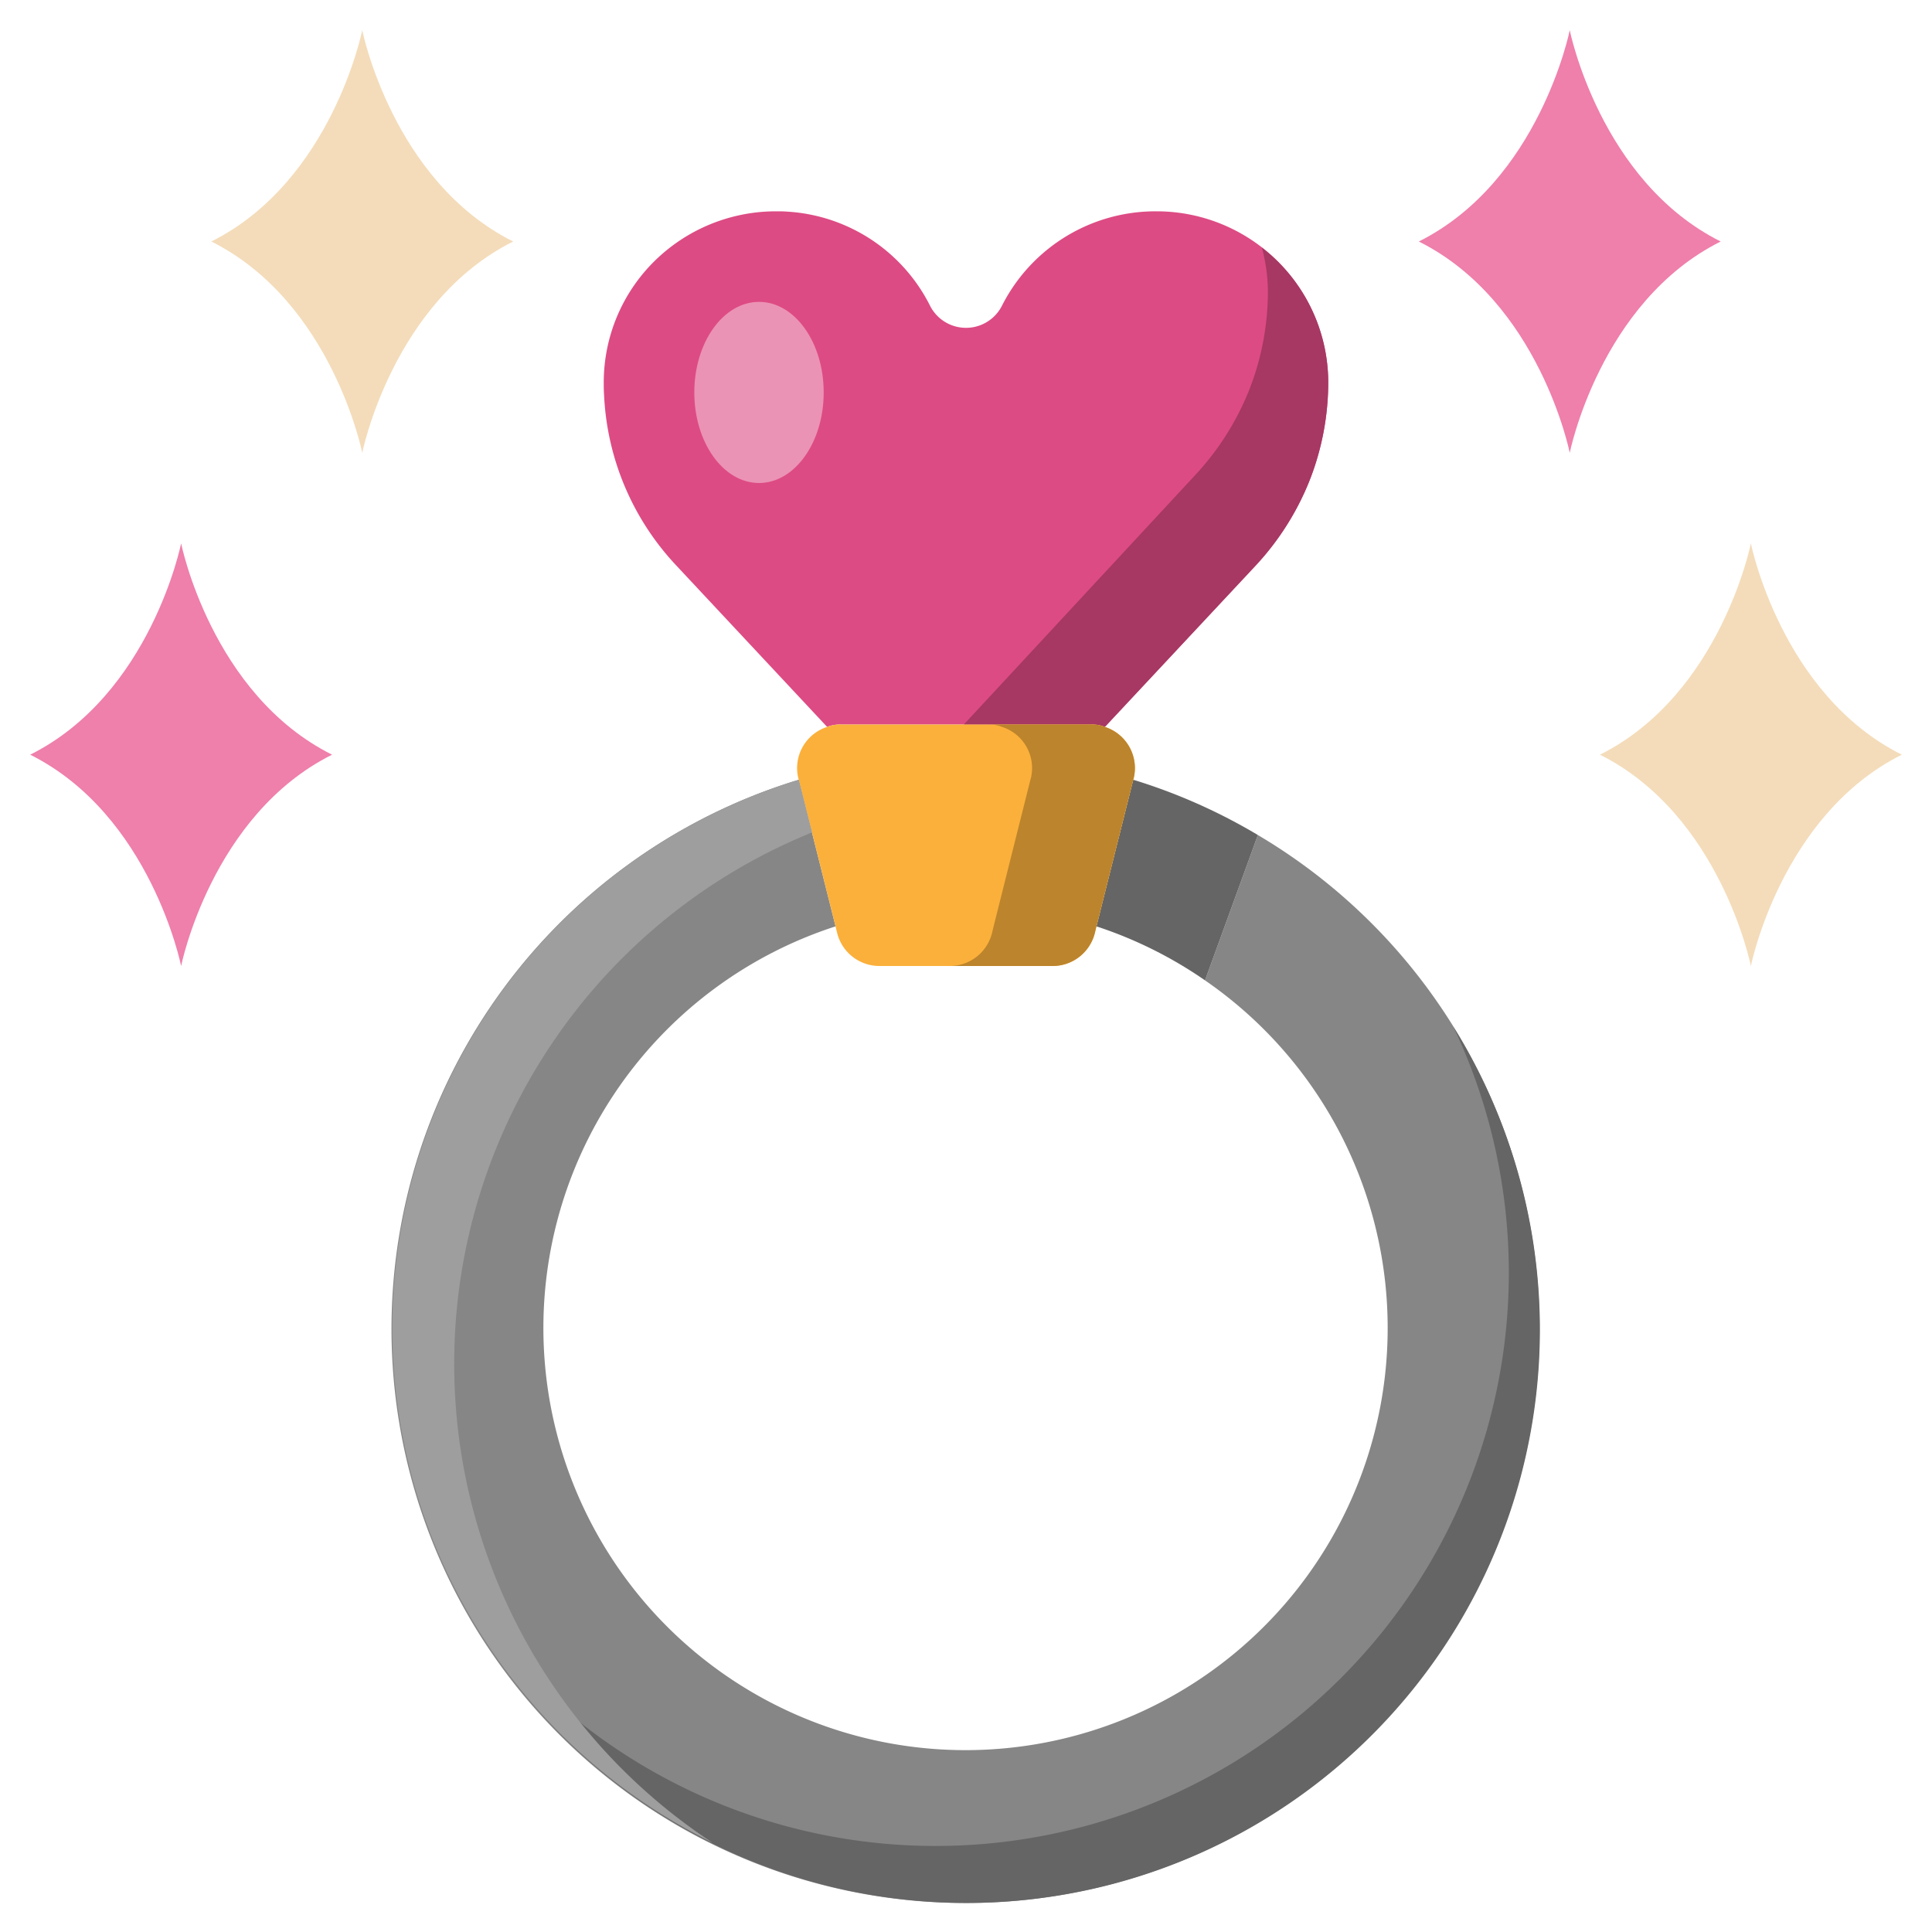 <svg height="512" viewBox="0 0 64 64" width="512" xmlns="http://www.w3.org/2000/svg"><g id="_21-ring" data-name="21-ring"><path d="m41.669 27.661-1.751 4.815a13.984 13.984 0 1 1 -12.248-1.786h.01l-1.22-4.86a19.015 19.015 0 1 0 15.209 1.831z" fill="#868686"/><path d="m48.147 34.016a18.99 18.99 0 0 1 -33.3 18.142 18.992 18.992 0 1 0 33.3-18.142z" fill="#656565"/><path d="m37.54 25.83-1.22 4.86h.01a13.931 13.931 0 0 1 3.588 1.786l1.751-4.815a18.793 18.793 0 0 0 -4.129-1.831z" fill="#656565"/><path d="m52 1s1 5 5 7c-4 2-5 7-5 7s-1-5-5-7c4-2 5-7 5-7z" fill="#ef7fab"/><path d="m58 18s1 5 5 7c-4 2-5 7-5 7s-1-5-5-7c4-2 5-7 5-7z" fill="#f4dcba"/><path d="m6 18s1 5 5 7c-4 2-5 7-5 7s-1-5-5-7c4-2 5-7 5-7z" fill="#ef7fab"/><path d="m12 1s1 5 5 7c-4 2-5 7-5 7s-1-5-5-7c4-2 5-7 5-7z" fill="#f4dcba"/><path d="m36.15 24h-8.3a1.124 1.124 0 0 0 -.45.08l-5-5.35a8.831 8.831 0 0 1 -2.39-5.66c-.01-.13-.01-.27-.01-.4a5.645 5.645 0 0 1 1.67-4.01 5.732 5.732 0 0 1 4.04-1.66c.12 0 .24 0 .36.01a5.67 5.67 0 0 1 4.74 3.12 1.335 1.335 0 0 0 2.38 0 5.7 5.7 0 0 1 5.11-3.13 5.685 5.685 0 0 1 5.7 5.67 8.9 8.9 0 0 1 -.62 3.25 9.047 9.047 0 0 1 -1.78 2.81l-5 5.35a1.124 1.124 0 0 0 -.45-.08z" fill="#dd4b84"/><path d="m41.8 8.2a5.649 5.649 0 0 1 .2 1.47 8.9 8.9 0 0 1 -.62 3.25 9.047 9.047 0 0 1 -1.78 2.81l-7.672 8.27h4.222a1.124 1.124 0 0 1 .45.08l5-5.35a9.047 9.047 0 0 0 1.78-2.81 8.9 8.9 0 0 0 .62-3.25 5.646 5.646 0 0 0 -2.2-4.47z" fill="#a63863"/><path d="m36.6 24.08a1.432 1.432 0 0 1 .95 1.72l-.01.03-1.22 4.86-.05.21a1.442 1.442 0 0 1 -1.4 1.1h-5.74a1.442 1.442 0 0 1 -1.4-1.1l-.05-.21-1.22-4.86-.01-.03a1.432 1.432 0 0 1 .95-1.72 1.124 1.124 0 0 1 .45-.08h8.3a1.124 1.124 0 0 1 .45.08z" fill="#fbb03b"/><path d="m36.6 24.08a1.124 1.124 0 0 0 -.45-.08h-3.406a1.124 1.124 0 0 1 .45.08 1.432 1.432 0 0 1 .95 1.72l-.01.03-1.22 4.86-.05.21a1.442 1.442 0 0 1 -1.4 1.1h3.406a1.442 1.442 0 0 0 1.4-1.1l.05-.21 1.22-4.86.01-.03a1.432 1.432 0 0 0 -.95-1.72z" fill="#bc842c"/><ellipse cx="25.143" cy="13" fill="#eb93b5" rx="2.143" ry="3"/><path d="m15.046 45.17a18.99 18.99 0 0 1 11.854-17.595l-.44-1.745a18.994 18.994 0 0 0 -2.86 35.21 18.986 18.986 0 0 1 -8.554-15.87z" fill="#9e9e9e"/></g></svg>